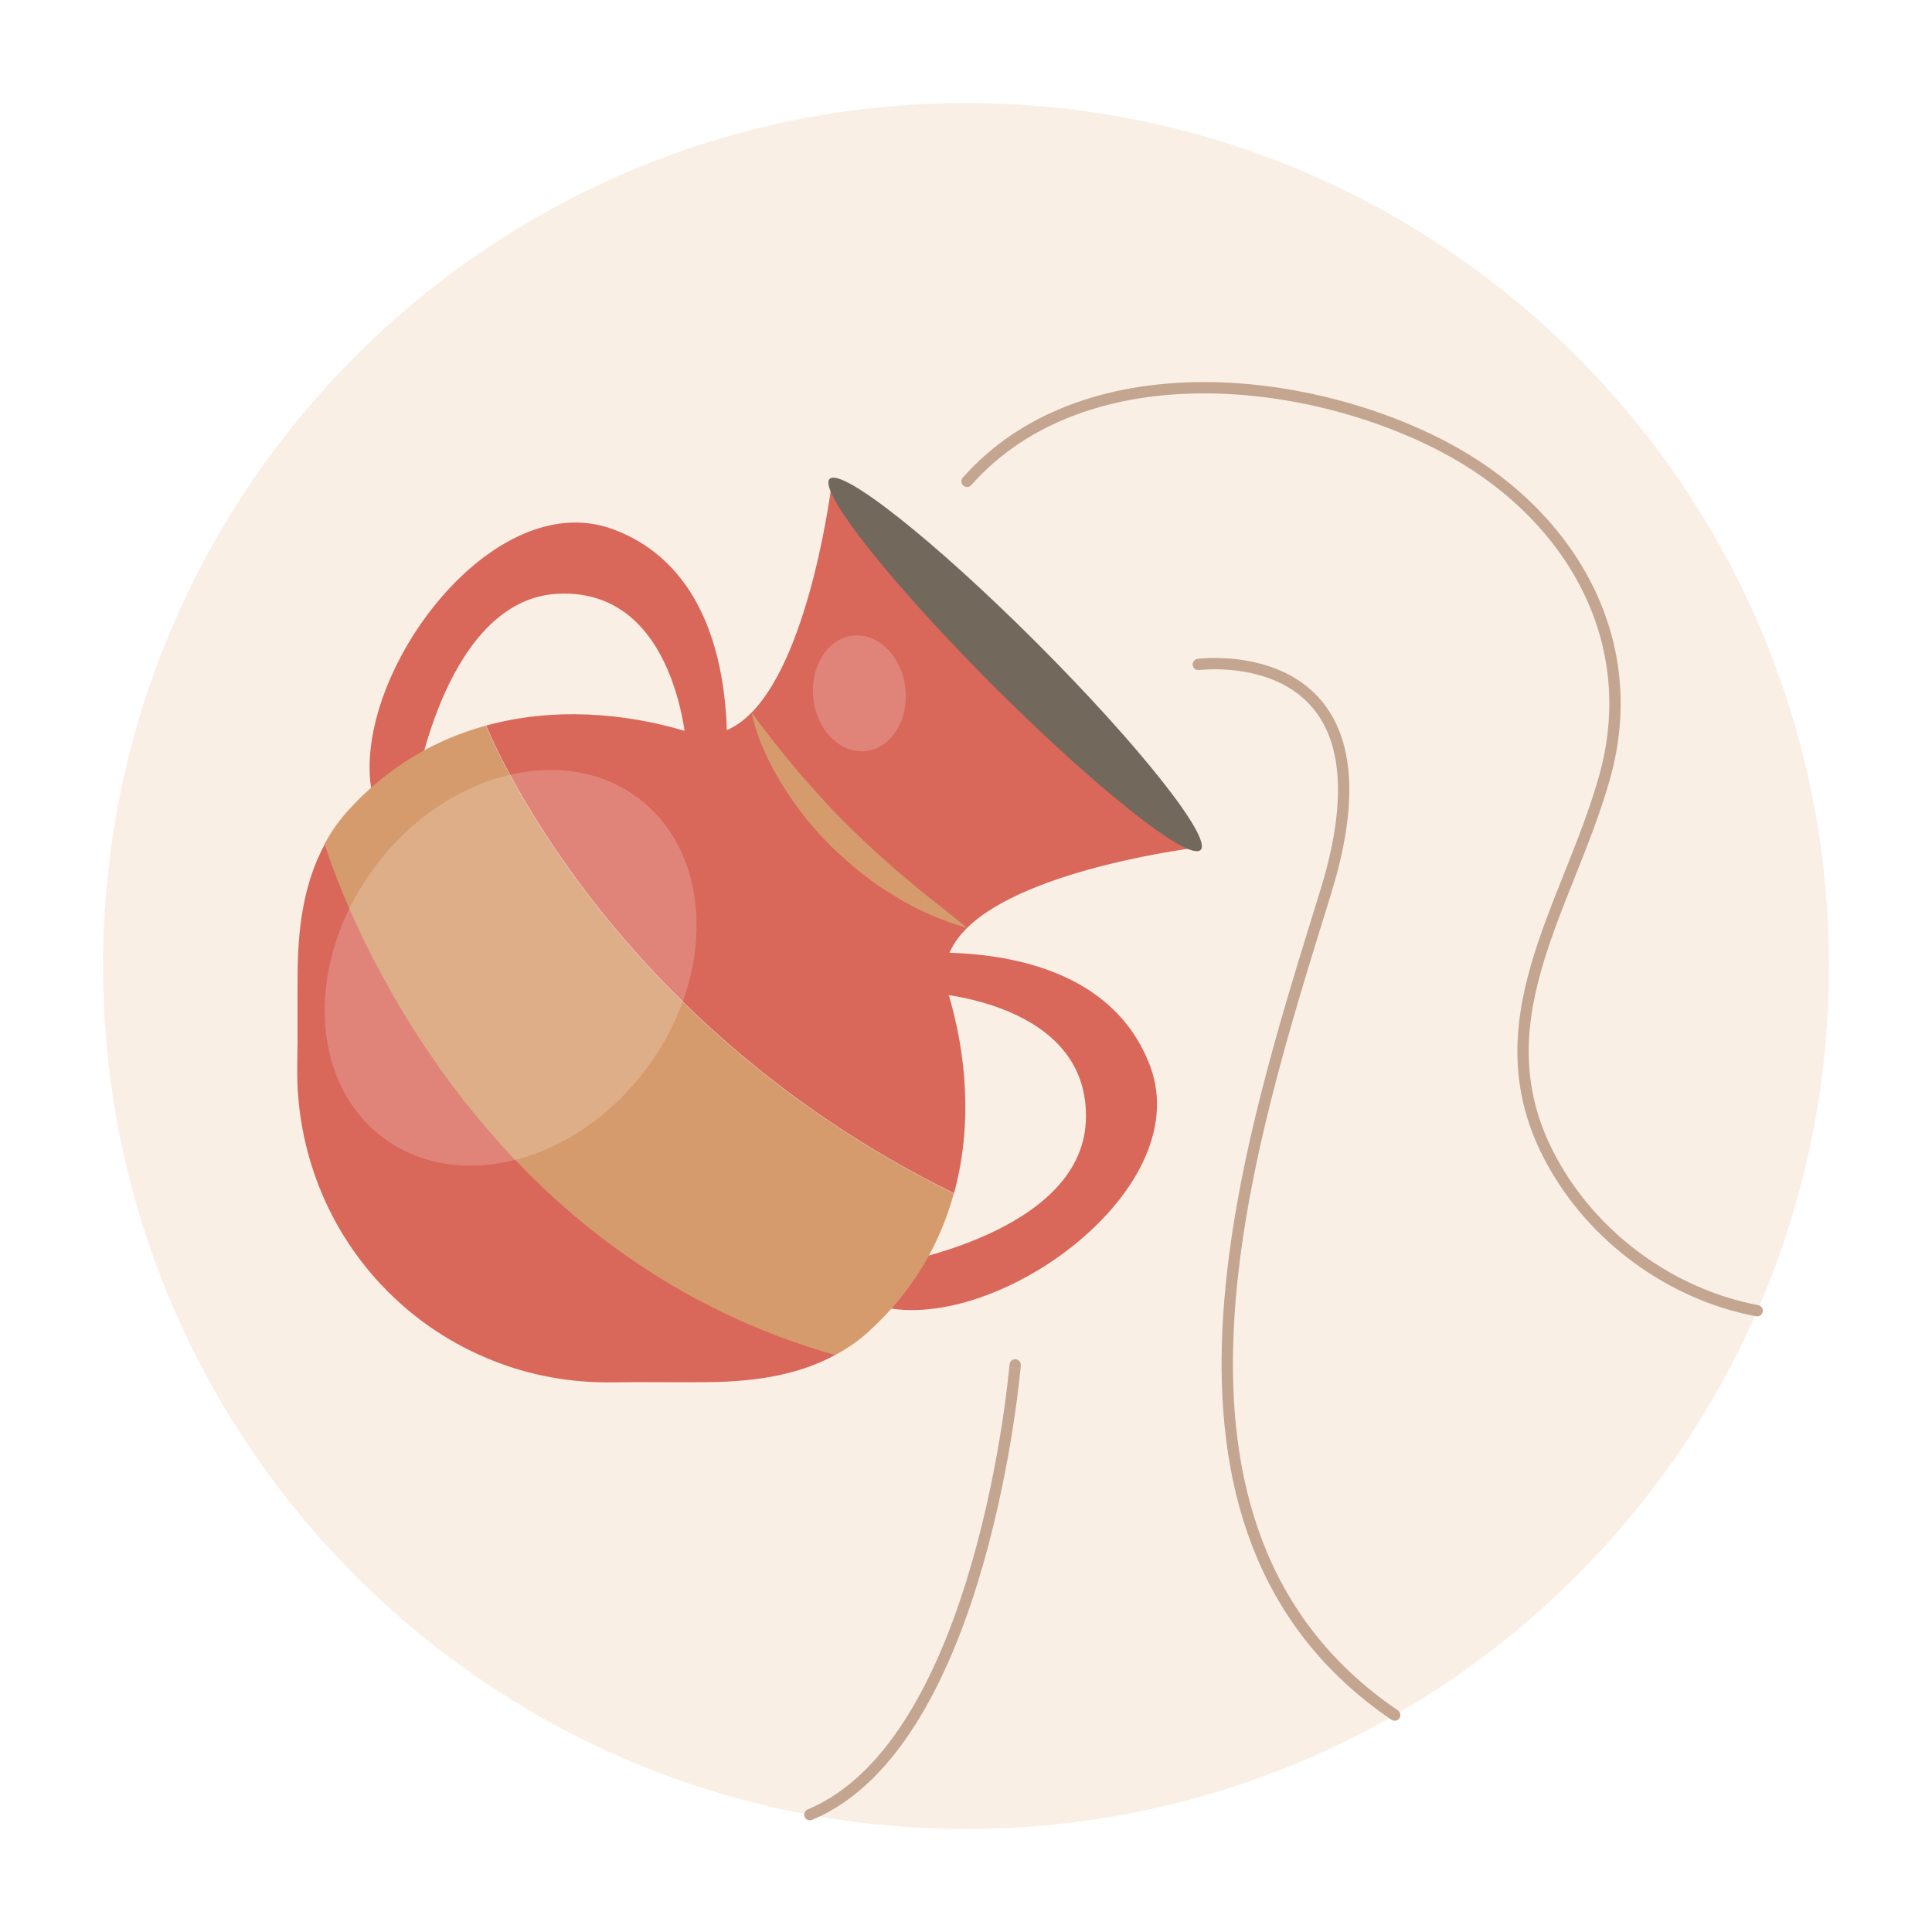 <svg width="75" height="75" viewBox="0 0 75 75" fill="none" xmlns="http://www.w3.org/2000/svg">
<g filter="url(#filter0_d_26_3637)">
<path d="M37.5 67C56.002 67 71 52.002 71 33.5C71 14.998 56.002 0 37.5 0C18.998 0 4 14.998 4 33.5C4 52.002 18.998 67 37.5 67Z" fill="#F9EFE5"/>
<path d="M36.126 32.944C36.07 33.092 42.785 32.395 44.651 37.393C46.509 42.391 38.104 48.17 33.782 46.593L34.606 45.073C34.606 45.073 41.962 43.89 42.152 39.526C42.356 34.844 36.042 34.542 36.042 34.542L36.133 32.951L36.126 32.944Z" fill="#D9675A"/>
<path d="M28.256 25.074C28.109 25.13 28.806 18.415 23.808 16.549C18.81 14.691 13.03 23.096 14.614 27.418L16.135 26.594C16.135 26.594 17.317 19.238 21.682 19.048C26.363 18.844 26.666 25.158 26.666 25.158L28.256 25.067V25.074Z" fill="#D9675A"/>
<path d="M33.748 47.67C33.333 48.05 32.889 48.353 32.424 48.599C17.149 44.298 12.595 28.77 12.595 28.77C12.841 28.305 13.151 27.862 13.524 27.453C15.073 25.743 16.924 24.701 18.867 24.166C18.867 24.166 23.365 35.626 37.028 42.327C36.5 44.27 35.451 46.122 33.741 47.67H33.748Z" fill="#D69B6D"/>
<path d="M18.874 24.166C21.465 23.455 24.231 23.659 26.688 24.405C27.666 24.701 28.49 24.363 29.18 23.659C31.517 21.273 32.298 14.684 32.298 14.684L46.517 28.896C46.517 28.896 39.936 29.678 37.549 32.015C36.845 32.705 36.5 33.528 36.796 34.507C37.542 36.971 37.746 39.73 37.035 42.32C23.372 35.619 18.874 24.159 18.874 24.159V24.166Z" fill="#D9675A"/>
<path d="M32.425 48.599C30.82 49.472 28.996 49.641 27.42 49.655C26.216 49.669 25.019 49.641 23.823 49.662C22.182 49.69 20.57 49.402 19.078 48.796C17.586 48.198 16.22 47.304 15.059 46.142C12.736 43.819 11.483 40.652 11.539 37.371C11.567 36.182 11.539 34.978 11.553 33.782C11.567 32.198 11.736 30.375 12.609 28.77C12.609 28.77 17.163 44.298 32.439 48.599H32.425Z" fill="#D9675A"/>
<path d="M46.609 28.995C46.144 29.46 42.547 26.609 38.57 22.631C34.593 18.654 31.749 15.057 32.206 14.593C32.664 14.128 36.268 16.979 40.245 20.956C44.223 24.933 47.066 28.53 46.609 28.995Z" fill="#72685C"/>
<path d="M29.18 23.659C29.778 24.49 30.398 25.257 31.031 26.01C31.679 26.749 32.326 27.482 33.03 28.157C33.727 28.84 34.445 29.502 35.205 30.128C35.952 30.776 36.754 31.36 37.542 32.022C36.557 31.74 35.607 31.332 34.741 30.79C33.847 30.276 33.058 29.607 32.305 28.896C31.573 28.171 30.918 27.362 30.383 26.489C29.841 25.616 29.391 24.673 29.18 23.666V23.659Z" fill="#D69B6D"/>
<path d="M37.542 14.684C42.012 9.637 50.614 10.503 56.027 13.333C60.828 15.839 63.82 20.71 62.292 26.165C60.877 31.227 57.343 35.732 60.223 41.039C61.849 44.038 64.862 46.248 68.212 46.882" stroke="#C4A590" stroke-width="0.44" stroke-linecap="round" stroke-linejoin="round"/>
<path d="M46.518 21.794C46.518 21.794 54.521 20.738 51.466 30.621C48.411 40.504 43.519 55.35 54.141 62.579" stroke="#C4A590" stroke-width="0.44" stroke-linecap="round" stroke-linejoin="round"/>
<path d="M39.409 48.986C39.409 48.986 38.191 63.635 31.44 66.444" stroke="#C4A590" stroke-width="0.44" stroke-linecap="round" stroke-linejoin="round"/>
<path opacity="0.19" d="M14.855 40.152C17.748 42.334 22.324 41.166 25.062 37.526C27.808 33.894 27.681 29.178 24.788 26.988C21.894 24.806 17.319 25.975 14.581 29.614C11.842 33.254 11.962 37.963 14.855 40.152Z" fill="white"/>
<path opacity="0.19" d="M33.607 25.158C34.592 25.053 35.282 23.962 35.148 22.723C35.014 21.484 34.099 20.569 33.114 20.674C32.128 20.78 31.439 21.871 31.572 23.11C31.706 24.349 32.621 25.264 33.607 25.158Z" fill="white"/>
</g>
<defs>
<filter id="filter0_d_26_3637" x="0" y="0" width="75" height="75" filterUnits="userSpaceOnUse" color-interpolation-filters="sRGB">
<feFlood flood-opacity="0" result="BackgroundImageFix"/>
<feColorMatrix in="SourceAlpha" type="matrix" values="0 0 0 0 0 0 0 0 0 0 0 0 0 0 0 0 0 0 127 0" result="hardAlpha"/>
<feOffset dy="4"/>
<feGaussianBlur stdDeviation="2"/>
<feComposite in2="hardAlpha" operator="out"/>
<feColorMatrix type="matrix" values="0 0 0 0 0.094 0 0 0 0 0.38 0 0 0 0 0.918 0 0 0 0.12 0"/>
<feBlend mode="normal" in2="BackgroundImageFix" result="effect1_dropShadow_26_3637"/>
<feBlend mode="normal" in="SourceGraphic" in2="effect1_dropShadow_26_3637" result="shape"/>
</filter>
</defs>
</svg>
